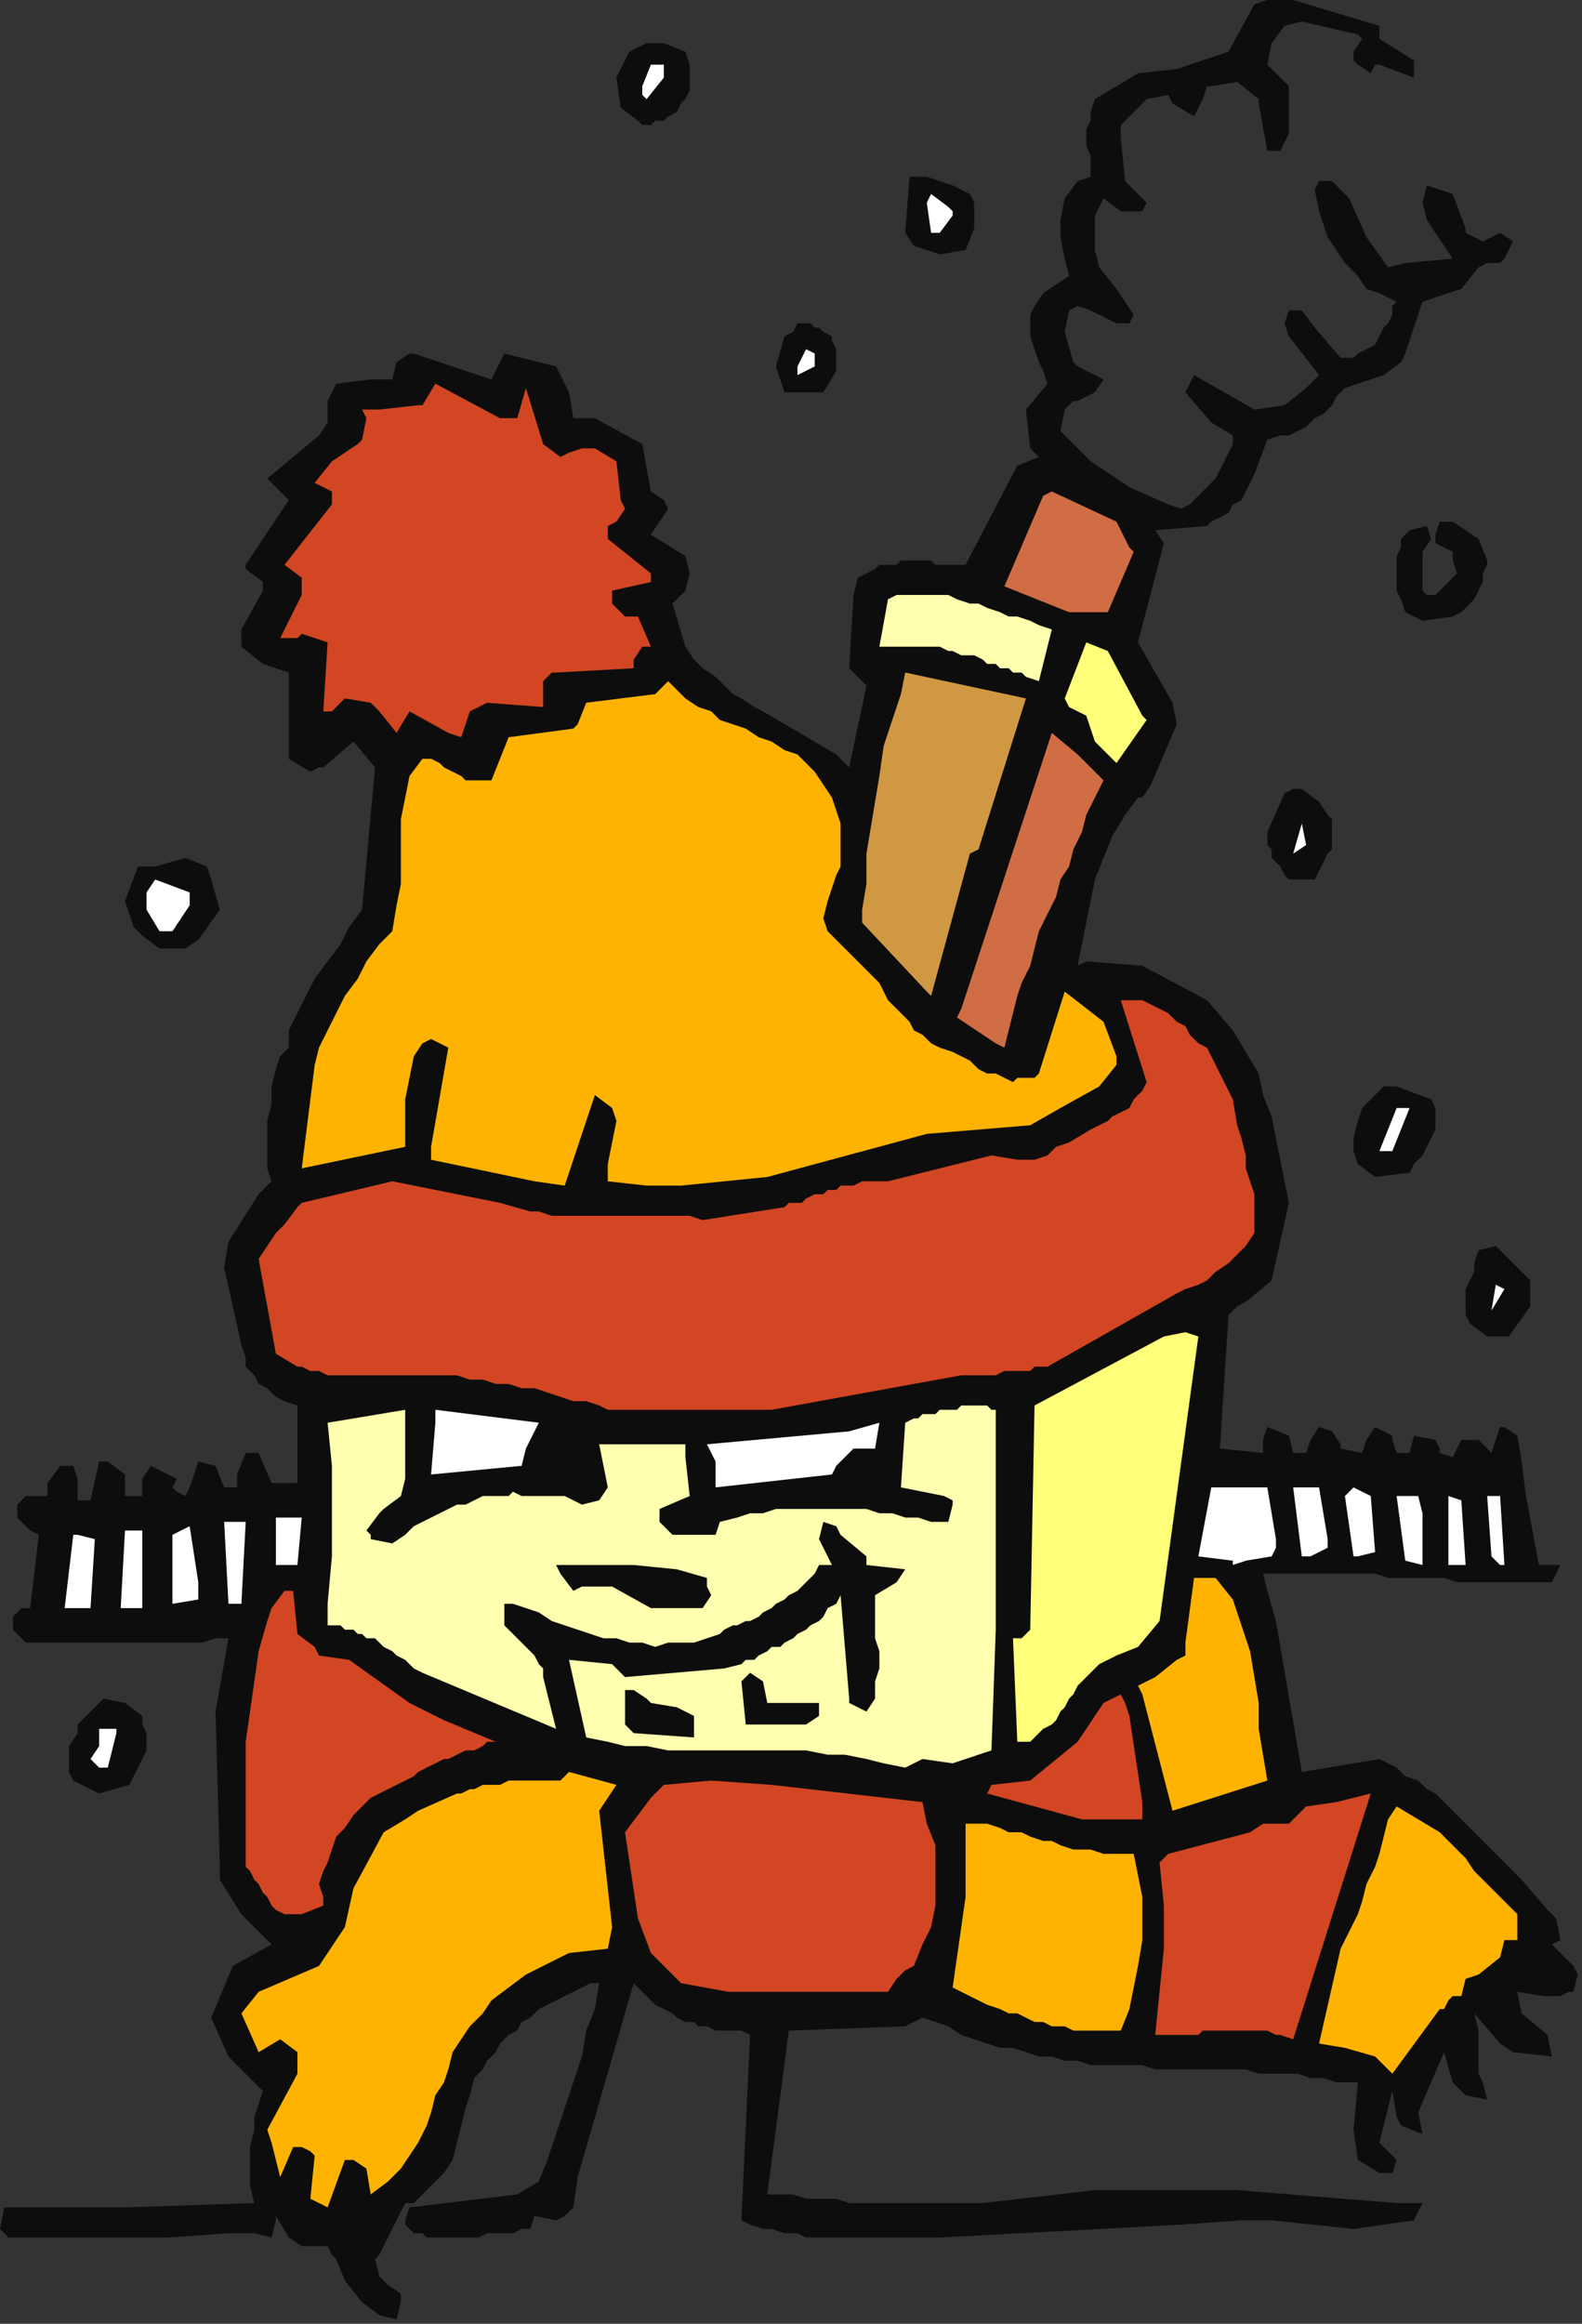 <?xml version="1.0" encoding="UTF-8" standalone="no"?>
<svg
   xmlns:dc="http://purl.org/dc/elements/1.1/"
   xmlns:cc="http://creativecommons.org/ns#"
   xmlns:rdf="http://www.w3.org/1999/02/22-rdf-syntax-ns#"
   xmlns:svg="http://www.w3.org/2000/svg"
   xmlns="http://www.w3.org/2000/svg"
   xmlns:sodipodi="http://sodipodi.sourceforge.net/DTD/sodipodi-0.dtd"
   xmlns:inkscape="http://www.inkscape.org/namespaces/inkscape"
   version="1.0"
   width="97.102mm"
   height="142.61mm"
   id="svg109"
   sodipodi:docname="CMISC029.WMF">
  <rect width="100%" height="100%" fill="#333333" stroke="none"/>
  <sodipodi:namedview
     pagecolor="#ffffff"
     bordercolor="#666666"
     borderopacity="1"
     objecttolerance="10"
     gridtolerance="10"
     guidetolerance="10"
     inkscape:pageopacity="0"
     inkscape:pageshadow="2"
     inkscape:window-width="640"
     inkscape:window-height="480"
     id="namedview111" />
  <defs
     id="defs3">
    <pattern
       id="WMFhbasepattern"
       patternUnits="userSpaceOnUse"
       width="6"
       height="6"
       x="0"
       y="0" />
  </defs>
  <path
     style="fill:#0e0d0d;fill-rule:evenodd;fill-opacity:1;stroke:none;"
     d="  M 88,537   L 84,534   L 80,529   L 78,524   L 77,523   L 76,521   L 73,521   L 70,521   L 67,519   L 64,514   L 64,515   L 63,519   L 59,518   L 57,518   L 53,518   L 39,519   L 22,519   L 2,519   L 0,517   L 1,512   L 13,512   L 29,512   L 59,511   L 58,507   L 58,504   L 58,501   L 58,498   L 59,494   L 59,491   L 60,488   L 61,485   L 53,477   L 49,468   L 54,456   L 63,451   L 56,444   L 51,436   L 51,433   L 50,397   L 53,380   L 50,380   L 47,381   L 44,381   L 41,381   L 39,381   L 36,381   L 33,381   L 30,381   L 27,381   L 24,381   L 21,381   L 18,381   L 15,381   L 12,381   L 9,381   L 6,381   L 4,379   L 3,378   L 3,375   L 5,373   L 7,373   L 9,356   L 7,355   L 4,352   L 4,349   L 6,347   L 11,347   L 11,344   L 14,340   L 17,340   L 18,343   L 18,348   L 21,348   L 23,339   L 25,339   L 29,342   L 29,347   L 33,347   L 33,343   L 35,340   L 41,343   L 40,345   L 41,346   L 43,347   L 44,345   L 46,339   L 50,340   L 52,345   L 55,345   L 55,342   L 57,337   L 60,337   L 63,344   L 69,344   L 69,330   L 69,326   L 66,325   L 64,324   L 62,322   L 60,321   L 59,319   L 57,317   L 57,315   L 56,312   L 52,294   L 53,288   L 60,277   L 63,274   L 62,271   L 62,267   L 62,263   L 62,260   L 63,256   L 63,252   L 64,248   L 65,245   L 67,243   L 67,239   L 69,235   L 71,231   L 73,227   L 76,223   L 79,219   L 81,215   L 84,211   L 86,189   L 87,178   L 82,172   L 75,178   L 74,178   L 72,179   L 67,176   L 67,156   L 61,154   L 56,150   L 56,146   L 61,137   L 61,135   L 57,132   L 57,131   L 67,116   L 63,112   L 62,111   L 74,101   L 76,98   L 76,95   L 76,93   L 78,89   L 86,88   L 91,88   L 92,84   L 95,82   L 96,82   L 114,88   L 117,82   L 129,85   L 132,91   L 133,97   L 138,97   L 149,103   L 151,114   L 154,116   L 155,118   L 151,124   L 159,129   L 160,133   L 159,137   L 156,140   L 159,150   L 161,153   L 163,155   L 166,157   L 168,159   L 170,161   L 172,162   L 175,164   L 177,165   L 194,175   L 197,178   L 201,159   L 197,155   L 198,138   L 199,134   L 203,132   L 204,131   L 205,131   L 207,131   L 208,131   L 209,130   L 211,130   L 212,130   L 213,130   L 215,130   L 216,130   L 217,131   L 219,131   L 220,131   L 221,131   L 223,131   L 224,131   L 236,108   L 241,106   L 239,104   L 238,95   L 243,89   L 242,86   L 241,84   L 240,81   L 239,78   L 239,76   L 239,73   L 240,71   L 242,68   L 248,64   L 247,60   L 246,55   L 246,51   L 247,46   L 250,42   L 253,41   L 253,38   L 253,36   L 252,34   L 252,32   L 252,30   L 253,28   L 253,26   L 254,23   L 264,17   L 273,16   L 285,12   L 291,1   L 294,0   L 300,0   L 320,6   L 320,9   L 328,14   L 328,18   L 320,15   L 319,15   L 318,17   L 315,15   L 314,14   L 314,12   L 316,9   L 315,8   L 302,5   L 298,6   L 295,10   L 294,15   L 299,20   L 299,21   L 299,31   L 297,35   L 294,35   L 292,24   L 292,23   L 287,19   L 281,20   L 280,20   L 279,23   L 277,27   L 272,24   L 271,22   L 266,23   L 260,29   L 260,32   L 261,42   L 262,43   L 266,47   L 265,49   L 260,49   L 256,46   L 254,50   L 254,54   L 254,58   L 255,62   L 259,67   L 263,73   L 262,75   L 259,75   L 253,72   L 250,71   L 248,72   L 247,77   L 249,84   L 250,85   L 256,88   L 254,91   L 250,93   L 249,93   L 247,95   L 246,100   L 247,101   L 253,107   L 262,113   L 271,117   L 274,118   L 276,117   L 278,115   L 280,113   L 282,111   L 283,109   L 284,107   L 285,105   L 286,103   L 286,101   L 281,98   L 275,91   L 277,87   L 291,95   L 298,94   L 303,90   L 306,87   L 299,78   L 298,75   L 299,72   L 302,72   L 305,76   L 311,83   L 314,83   L 315,82   L 317,81   L 319,80   L 320,78   L 321,76   L 322,75   L 323,73   L 323,71   L 324,70   L 320,68   L 317,67   L 315,64   L 312,61   L 310,58   L 308,55   L 307,52   L 306,49   L 305,44   L 306,42   L 309,42   L 313,46   L 317,55   L 322,62   L 326,61   L 337,60   L 331,51   L 330,47   L 331,43   L 337,45   L 340,53   L 340,54   L 344,56   L 346,55   L 348,54   L 351,56   L 349,60   L 348,61   L 345,61   L 343,62   L 339,67   L 330,70   L 326,82   L 325,84   L 321,87   L 312,90   L 310,92   L 309,94   L 307,96   L 305,97   L 303,99   L 301,100   L 299,101   L 297,101   L 294,102   L 291,110   L 291,110   L 290,112   L 289,114   L 288,116   L 286,117   L 285,119   L 283,120   L 281,121   L 280,122   L 268,123   L 270,126   L 264,149   L 272,163   L 273,168   L 267,182   L 265,185   L 264,185   L 261,189   L 258,194   L 256,199   L 254,204   L 253,209   L 252,214   L 251,219   L 250,224   L 252,223   L 265,224   L 280,232   L 286,239   L 289,244   L 292,249   L 293,254   L 295,259   L 296,264   L 297,269   L 298,274   L 299,279   L 295,297   L 289,302   L 287,303   L 286,304   L 285,305   L 283,336   L 293,337   L 293,334   L 294,331   L 299,333   L 300,337   L 302,337   L 303,337   L 304,334   L 306,331   L 309,332   L 311,335   L 311,336   L 316,337   L 317,334   L 319,331   L 323,333   L 323,334   L 324,337   L 327,337   L 328,333   L 333,334   L 334,336   L 334,337   L 337,338   L 339,334   L 343,334   L 346,337   L 348,331   L 349,331   L 352,333   L 353,339   L 354,347   L 357,363   L 362,363   L 360,367   L 355,367   L 345,367   L 341,367   L 338,367   L 335,366   L 332,366   L 329,366   L 325,366   L 322,366   L 319,365   L 316,365   L 313,365   L 309,365   L 306,365   L 303,365   L 300,365   L 296,365   L 293,365   L 294,369   L 296,376   L 302,411   L 320,408   L 322,409   L 324,410   L 326,412   L 329,413   L 331,415   L 333,416   L 335,418   L 337,420   L 339,422   L 341,424   L 343,426   L 345,428   L 347,430   L 349,432   L 351,434   L 353,436   L 359,443   L 361,445   L 362,450   L 360,451   L 365,456   L 366,458   L 365,462   L 364,462   L 362,463   L 358,463   L 352,462   L 353,467   L 359,472   L 360,477   L 351,476   L 348,474   L 342,467   L 343,471   L 343,481   L 344,483   L 345,487   L 340,486   L 337,483   L 335,476   L 329,490   L 330,495   L 325,493   L 324,491   L 323,485   L 320,497   L 324,501   L 323,504   L 320,504   L 315,501   L 314,494   L 315,483   L 310,483   L 307,482   L 304,482   L 301,481   L 298,481   L 295,481   L 292,481   L 289,480   L 286,480   L 283,480   L 280,480   L 277,480   L 274,480   L 271,480   L 268,480   L 265,479   L 262,479   L 259,479   L 256,479   L 253,479   L 250,478   L 247,478   L 244,477   L 241,477   L 238,476   L 235,475   L 232,475   L 229,474   L 226,473   L 223,472   L 220,470   L 217,469   L 214,468   L 210,470   L 183,471   L 178,509   L 181,509   L 184,509   L 187,510   L 191,510   L 194,510   L 197,511   L 200,511   L 203,511   L 206,511   L 209,511   L 212,511   L 215,511   L 219,511   L 222,511   L 225,511   L 228,511   L 254,508   L 287,508   L 324,511   L 330,511   L 328,515   L 314,517   L 295,515   L 288,515   L 274,516   L 218,519   L 215,519   L 212,519   L 210,519   L 207,519   L 205,519   L 202,519   L 200,519   L 197,519   L 195,519   L 192,519   L 190,519   L 187,519   L 185,518   L 182,518   L 179,517   L 177,517   L 174,516   L 172,515   L 174,472   L 172,471   L 171,471   L 169,471   L 167,471   L 166,471   L 164,470   L 162,470   L 161,469   L 159,469   L 157,468   L 156,467   L 154,466   L 152,465   L 151,464   L 149,462   L 147,460   L 134,505   L 133,512   L 131,514   L 129,515   L 124,514   L 123,517   L 121,517   L 119,518   L 118,518   L 116,518   L 114,518   L 113,518   L 111,519   L 109,519   L 108,519   L 106,519   L 104,519   L 103,519   L 101,519   L 99,519   L 98,518   L 96,518   L 94,516   L 94,515   L 95,512   L 120,509   L 125,506   L 127,501   L 129,495   L 131,489   L 133,483   L 135,477   L 136,471   L 138,466   L 139,460   L 137,460   L 135,461   L 133,462   L 131,463   L 129,464   L 127,465   L 125,466   L 123,468   L 121,469   L 120,471   L 118,472   L 116,474   L 115,476   L 113,478   L 112,480   L 110,482   L 109,486   L 108,489   L 107,493   L 106,497   L 105,501   L 103,504   L 100,507   L 96,511   L 94,511   L 88,523   L 87,524   L 88,528   L 90,530   L 93,532   L 93,534   L 92,538   L 88,537  z "
     id="path5" />
  <path
     style="fill:#ffb301;fill-rule:evenodd;fill-opacity:1;stroke:none;"
     d="  M 76,512   L 72,510   L 73,500   L 72,499   L 70,498   L 68,498   L 65,505   L 63,497   L 62,494   L 69,481   L 69,476   L 65,473   L 60,476   L 56,467   L 60,462   L 74,456   L 80,447   L 82,438   L 89,425   L 94,422   L 97,420   L 106,416   L 107,416   L 109,415   L 110,415   L 112,414   L 113,414   L 115,414   L 116,414   L 118,413   L 119,413   L 121,413   L 122,413   L 124,413   L 125,413   L 127,413   L 128,413   L 130,413   L 132,411   L 143,414   L 139,420   L 142,447   L 141,452   L 132,453   L 122,458   L 118,461   L 114,464   L 112,467   L 109,470   L 107,473   L 105,476   L 104,480   L 103,483   L 101,486   L 100,490   L 99,493   L 97,497   L 95,500   L 93,503   L 90,506   L 86,509   L 85,503   L 82,501   L 80,501   L 76,512  z "
     id="path7" />
  <path
     style="fill:#ffb301;fill-rule:evenodd;fill-opacity:1;stroke:none;"
     d="  M 323,481   L 319,477   L 312,475   L 306,474   L 311,452   L 313,448   L 315,444   L 316,441   L 317,437   L 319,433   L 320,430   L 321,426   L 322,422   L 324,419   L 334,425   L 336,427   L 338,429   L 340,431   L 342,434   L 344,436   L 347,439   L 349,441   L 352,444   L 352,450   L 349,450   L 348,454   L 343,458   L 340,459   L 339,463   L 337,463   L 336,464   L 335,466   L 334,466   L 323,481  z "
     id="path9" />
  <path
     style="fill:#d24623;fill-rule:evenodd;fill-opacity:1;stroke:none;"
     d="  M 297,472   L 296,472   L 294,471   L 292,471   L 290,471   L 288,471   L 287,471   L 285,471   L 283,471   L 281,471   L 279,471   L 278,472   L 276,472   L 274,472   L 272,472   L 270,472   L 268,472   L 269,462   L 270,452   L 270,442   L 269,432   L 271,430   L 290,425   L 293,423   L 299,423   L 303,419   L 310,418   L 318,416   L 300,473   L 297,472  z "
     id="path11" />
  <path
     style="fill:#ffb301;fill-rule:evenodd;fill-opacity:1;stroke:none;"
     d="  M 255,471   L 253,471   L 251,471   L 249,471   L 247,470   L 244,470   L 242,469   L 240,469   L 238,468   L 236,467   L 234,467   L 232,466   L 229,465   L 227,464   L 225,463   L 223,462   L 221,461   L 224,440   L 224,429   L 224,423   L 227,423   L 229,423   L 232,424   L 234,425   L 237,425   L 239,426   L 242,427   L 244,427   L 246,428   L 249,429   L 251,429   L 253,429   L 256,430   L 258,430   L 260,430   L 263,430   L 264,435   L 265,440   L 265,445   L 265,450   L 264,456   L 263,461   L 262,466   L 260,471   L 255,471  z "
     id="path13" />
  <path
     style="fill:#d24623;fill-rule:evenodd;fill-opacity:1;stroke:none;"
     d="  M 169,462   L 158,460   L 151,453   L 148,445   L 145,425   L 151,417   L 154,414   L 165,413   L 179,414   L 214,418   L 215,423   L 217,428   L 217,432   L 217,437   L 217,442   L 216,447   L 214,451   L 212,456   L 210,457   L 208,459   L 206,462   L 185,462   L 169,462  z "
     id="path15" />
  <path
     style="fill:#d24623;fill-rule:evenodd;fill-opacity:1;stroke:none;"
     d="  M 70,444   L 66,444   L 64,443   L 63,442   L 62,440   L 61,439   L 60,437   L 59,436   L 58,434   L 57,433   L 57,426   L 57,418   L 57,411   L 57,404   L 58,397   L 59,390   L 60,383   L 62,376   L 63,373   L 66,369   L 68,369   L 69,379   L 73,382   L 74,384   L 81,385   L 95,395   L 103,399   L 115,404   L 113,404   L 112,405   L 110,406   L 108,406   L 106,407   L 104,408   L 103,408   L 101,409   L 99,410   L 97,411   L 96,412   L 94,413   L 92,414   L 90,415   L 88,416   L 86,417   L 84,419   L 82,421   L 80,424   L 78,426   L 77,429   L 76,432   L 75,434   L 74,437   L 75,440   L 75,442   L 70,444  z "
     id="path17" />
  <path
     style="fill:#d24623;fill-rule:evenodd;fill-opacity:1;stroke:none;"
     d="  M 251,422   L 229,416   L 230,414   L 239,413   L 250,404   L 256,395   L 260,393   L 261,395   L 262,398   L 265,418   L 265,422   L 251,422  z "
     id="path19" />
  <path
     style="fill:#ffb301;fill-rule:evenodd;fill-opacity:1;stroke:none;"
     d="  M 272,420   L 265,393   L 264,391   L 268,389   L 273,385   L 275,384   L 275,381   L 277,366   L 282,366   L 286,371   L 288,377   L 290,383   L 291,389   L 292,395   L 292,401   L 293,407   L 294,413   L 272,420  z "
     id="path21" />
  <path
     style="fill:#0e0d0d;fill-rule:evenodd;fill-opacity:1;stroke:none;"
     d="  M 23,416   L 17,413   L 16,411   L 16,409   L 16,405   L 18,402   L 18,400   L 24,394   L 29,395   L 33,398   L 33,400   L 34,402   L 34,404   L 34,406   L 33,408   L 32,410   L 31,412   L 30,414   L 23,416  z "
     id="path23" />
  <path
     style="fill:#ffffff;fill-rule:evenodd;fill-opacity:1;stroke:none;"
     d="  M 23,410   L 21,408   L 23,405   L 23,401   L 24,401   L 27,401   L 27,402   L 25,410   L 23,410  z "
     id="path25" />
  <path
     style="fill:#ffffaf;fill-rule:evenodd;fill-opacity:1;stroke:none;"
     d="  M 210,410   L 205,409   L 201,408   L 196,407   L 192,407   L 187,406   L 182,406   L 178,406   L 173,406   L 169,406   L 164,406   L 159,406   L 155,406   L 150,405   L 145,405   L 141,404   L 136,403   L 132,385   L 142,386   L 145,389   L 168,387   L 172,386   L 173,385   L 175,385   L 176,384   L 178,383   L 179,382   L 181,382   L 182,381   L 184,380   L 185,379   L 187,378   L 188,377   L 190,376   L 191,375   L 192,373   L 194,372   L 195,370   L 197,394   L 197,395   L 201,397   L 203,394   L 203,390   L 204,387   L 204,383   L 203,380   L 203,377   L 203,373   L 203,370   L 208,367   L 210,364   L 201,363   L 201,361   L 195,356   L 194,354   L 191,353   L 190,357   L 193,363   L 190,363   L 189,365   L 188,366   L 186,368   L 185,369   L 183,370   L 182,371   L 180,372   L 179,373   L 177,374   L 176,375   L 174,376   L 173,376   L 171,377   L 170,377   L 168,378   L 167,379   L 164,380   L 161,381   L 158,381   L 155,381   L 152,382   L 149,381   L 146,381   L 143,380   L 140,380   L 137,379   L 134,378   L 131,377   L 128,376   L 125,374   L 122,373   L 119,372   L 117,372   L 117,377   L 118,378   L 120,380   L 121,381   L 123,383   L 124,384   L 125,386   L 126,387   L 126,389   L 129,401   L 98,388   L 96,387   L 95,386   L 94,385   L 92,384   L 91,383   L 89,382   L 88,381   L 87,380   L 85,380   L 84,379   L 83,379   L 82,378   L 80,378   L 79,377   L 78,377   L 76,377   L 76,372   L 77,361   L 77,351   L 77,340   L 76,330   L 94,327   L 94,343   L 93,347   L 89,350   L 88,351   L 85,355   L 86,356   L 86,357   L 91,358   L 94,356   L 96,354   L 98,353   L 100,352   L 102,351   L 104,350   L 106,349   L 108,349   L 110,348   L 112,347   L 114,347   L 115,347   L 118,347   L 119,346   L 121,347   L 123,347   L 125,347   L 131,347   L 135,349   L 139,348   L 141,345   L 139,335   L 159,335   L 159,338   L 160,347   L 153,350   L 153,353   L 154,354   L 156,356   L 159,356   L 160,356   L 166,356   L 167,353   L 171,352   L 174,351   L 177,351   L 180,350   L 183,350   L 186,350   L 189,350   L 192,350   L 195,350   L 198,350   L 201,350   L 204,351   L 207,351   L 210,352   L 213,352   L 216,353   L 220,353   L 221,349   L 221,348   L 219,347   L 209,345   L 210,330   L 212,329   L 213,329   L 214,328   L 216,328   L 217,328   L 218,327   L 219,327   L 221,327   L 222,327   L 223,326   L 225,326   L 226,326   L 227,326   L 229,326   L 230,327   L 231,327   L 231,378   L 230,406   L 221,409   L 214,408   L 210,410  z "
     id="path27" />
  <path
     style="fill:#ffff79;fill-rule:evenodd;fill-opacity:1;stroke:none;"
     d="  M 236,404   L 235,380   L 237,380   L 239,378   L 240,326   L 270,310   L 275,309   L 278,310   L 269,376   L 264,382   L 259,384   L 257,385   L 255,386   L 254,387   L 253,388   L 251,390   L 250,391   L 249,393   L 248,394   L 247,396   L 246,397   L 245,399   L 244,400   L 242,401   L 241,402   L 239,404   L 238,404   L 236,404  z "
     id="path29" />
  <path
     style="fill:#0e0d0d;fill-rule:evenodd;fill-opacity:1;stroke:none;"
     d="  M 147,402   L 145,400   L 145,399   L 145,392   L 147,392   L 150,394   L 151,395   L 157,396   L 161,398   L 161,403   L 147,402  z "
     id="path31" />
  <path
     style="fill:#0e0d0d;fill-rule:evenodd;fill-opacity:1;stroke:none;"
     d="  M 175,400   L 173,400   L 172,390   L 174,388   L 177,390   L 178,395   L 190,395   L 190,398   L 187,400   L 175,400  z "
     id="path33" />
  <path
     style="fill:#ffffff;fill-rule:evenodd;fill-opacity:1;stroke:none;"
     d="  M 15,373   L 17,356   L 18,356   L 22,357   L 21,373   L 15,373  z "
     id="path35" />
  <path
     style="fill:#ffffff;fill-rule:evenodd;fill-opacity:1;stroke:none;"
     d="  M 29,373   L 28,373   L 29,355   L 33,355   L 33,373   L 29,373  z "
     id="path37" />
  <path
     style="fill:#0e0d0d;fill-rule:evenodd;fill-opacity:1;stroke:none;"
     d="  M 151,373   L 142,368   L 135,368   L 133,369   L 130,365   L 129,363   L 147,363   L 157,364   L 164,366   L 164,368   L 165,370   L 163,373   L 151,373  z "
     id="path39" />
  <path
     style="fill:#ffffff;fill-rule:evenodd;fill-opacity:1;stroke:none;"
     d="  M 40,372   L 40,356   L 44,354   L 46,367   L 46,371   L 40,372  z "
     id="path41" />
  <path
     style="fill:#ffffff;fill-rule:evenodd;fill-opacity:1;stroke:none;"
     d="  M 53,372   L 52,353   L 57,353   L 56,372   L 53,372  z "
     id="path43" />
  <path
     style="fill:#ffffff;fill-rule:evenodd;fill-opacity:1;stroke:none;"
     d="  M 64,363   L 64,352   L 70,352   L 69,363   L 64,363  z "
     id="path45" />
  <path
     style="fill:#ffffff;fill-rule:evenodd;fill-opacity:1;stroke:none;"
     d="  M 286,363   L 286,362   L 278,361   L 281,345   L 294,345   L 296,357   L 296,359   L 295,361   L 289,362   L 286,363  z "
     id="path47" />
  <path
     style="fill:#ffffff;fill-rule:evenodd;fill-opacity:1;stroke:none;"
     d="  M 336,363   L 336,347   L 339,348   L 340,363   L 336,363  z "
     id="path49" />
  <path
     style="fill:#ffffff;fill-rule:evenodd;fill-opacity:1;stroke:none;"
     d="  M 348,363   L 346,361   L 345,347   L 348,347   L 349,363   L 348,363  z "
     id="path51" />
  <path
     style="fill:#ffffff;fill-rule:evenodd;fill-opacity:1;stroke:none;"
     d="  M 326,362   L 324,347   L 329,347   L 330,351   L 330,356   L 330,363   L 326,362  z "
     id="path53" />
  <path
     style="fill:#ffffff;fill-rule:evenodd;fill-opacity:1;stroke:none;"
     d="  M 304,361   L 302,361   L 300,345   L 306,345   L 308,357   L 308,359   L 304,361  z "
     id="path55" />
  <path
     style="fill:#ffffff;fill-rule:evenodd;fill-opacity:1;stroke:none;"
     d="  M 315,361   L 314,361   L 312,347   L 314,345   L 318,347   L 319,360   L 315,361  z "
     id="path57" />
  <path
     style="fill:#ffffff;fill-rule:evenodd;fill-opacity:1;stroke:none;"
     d="  M 166,345   L 166,339   L 164,335   L 197,332   L 204,330   L 203,336   L 198,336   L 194,340   L 193,342   L 166,345  z "
     id="path59" />
  <path
     style="fill:#ffffff;fill-rule:evenodd;fill-opacity:1;stroke:none;"
     d="  M 100,342   L 101,330   L 101,327   L 125,330   L 122,336   L 121,340   L 100,342  z "
     id="path61" />
  <path
     style="fill:#d24623;fill-rule:evenodd;fill-opacity:1;stroke:none;"
     d="  M 144,327   L 141,327   L 139,326   L 136,325   L 133,325   L 130,324   L 127,323   L 124,322   L 121,322   L 118,321   L 115,321   L 112,320   L 109,320   L 106,319   L 103,319   L 100,319   L 97,319   L 95,319   L 93,319   L 91,319   L 90,319   L 88,319   L 86,319   L 84,319   L 82,319   L 81,319   L 79,319   L 77,319   L 76,319   L 74,318   L 72,318   L 70,317   L 69,317   L 64,314   L 60,292   L 64,286   L 66,284   L 69,280   L 70,279   L 91,274   L 116,279   L 123,281   L 125,281   L 128,282   L 130,282   L 133,282   L 135,282   L 138,282   L 140,282   L 143,282   L 145,282   L 148,282   L 150,282   L 153,282   L 155,282   L 158,282   L 160,282   L 163,283   L 182,280   L 183,279   L 186,279   L 187,278   L 189,277   L 190,277   L 191,277   L 192,276   L 194,276   L 195,275   L 196,275   L 197,275   L 198,275   L 200,274   L 201,274   L 202,274   L 203,274   L 205,274   L 206,274   L 230,268   L 236,269   L 240,269   L 243,268   L 245,266   L 248,265   L 253,262   L 255,261   L 257,260   L 258,259   L 260,258   L 262,257   L 263,255   L 265,253   L 266,251   L 260,232   L 263,232   L 265,232   L 267,233   L 269,234   L 271,235   L 273,237   L 275,238   L 276,240   L 278,242   L 280,243   L 281,245   L 282,247   L 283,249   L 284,251   L 285,253   L 286,255   L 287,261   L 288,264   L 289,268   L 289,271   L 290,274   L 291,277   L 291,280   L 291,283   L 291,286   L 289,289   L 287,291   L 285,293   L 282,295   L 280,297   L 278,298   L 275,299   L 273,300   L 243,317   L 241,317   L 240,317   L 239,318   L 238,318   L 236,318   L 235,318   L 234,318   L 233,318   L 231,319   L 230,319   L 229,319   L 228,319   L 227,319   L 225,319   L 224,319   L 223,319   L 179,327   L 176,327   L 144,327  z "
     id="path63" />
  <path
     style="fill:#0e0d0d;fill-rule:evenodd;fill-opacity:1;stroke:none;"
     d="  M 345,310   L 341,307   L 340,305   L 340,303   L 340,301   L 340,299   L 341,297   L 342,295   L 342,293   L 343,290   L 347,289   L 355,297   L 355,299   L 355,303   L 350,310   L 345,310  z "
     id="path65" />
  <path
     style="fill:#ffffff;fill-rule:evenodd;fill-opacity:1;stroke:none;"
     d="  M 346,304   L 347,298   L 349,299   L 346,304  z "
     id="path67" />
  <path
     style="fill:#ffb301;fill-rule:evenodd;fill-opacity:1;stroke:none;"
     d="  M 150,275   L 141,274   L 141,270   L 143,260   L 142,257   L 138,254   L 131,275   L 124,274   L 100,269   L 100,266   L 104,243   L 102,242   L 100,241   L 98,242   L 96,245   L 95,250   L 94,255   L 94,261   L 94,266   L 70,271   L 73,247   L 74,243   L 76,239   L 78,235   L 80,231   L 83,227   L 85,223   L 88,219   L 91,216   L 92,210   L 93,205   L 93,200   L 93,195   L 93,190   L 94,185   L 95,180   L 98,176   L 100,176   L 102,177   L 103,178   L 105,179   L 107,180   L 108,181   L 110,181   L 111,181   L 114,181   L 118,171   L 133,169   L 134,168   L 136,163   L 152,161   L 155,158   L 157,160   L 159,162   L 162,164   L 165,165   L 167,167   L 170,168   L 173,169   L 176,171   L 179,172   L 182,174   L 185,175   L 187,177   L 189,179   L 191,182   L 193,185   L 194,188   L 195,191   L 195,195   L 195,198   L 195,201   L 194,203   L 193,206   L 192,209   L 191,213   L 192,216   L 204,228   L 205,230   L 206,232   L 208,234   L 209,235   L 211,237   L 212,239   L 214,240   L 216,242   L 218,243   L 221,244   L 223,245   L 225,246   L 227,248   L 229,249   L 231,249   L 233,250   L 235,251   L 236,250   L 240,250   L 241,249   L 247,230   L 256,237   L 259,245   L 259,247   L 255,252   L 246,257   L 239,261   L 215,263   L 178,273   L 158,275   L 150,275  z "
     id="path69" />
  <path
     style="fill:#0e0d0d;fill-rule:evenodd;fill-opacity:1;stroke:none;"
     d="  M 319,273   L 315,270   L 314,267   L 314,264   L 315,260   L 316,257   L 321,252   L 323,252   L 324,252   L 332,255   L 333,257   L 333,258   L 333,260   L 333,262   L 332,264   L 331,266   L 330,268   L 328,270   L 327,272   L 319,273  z "
     id="path71" />
  <path
     style="fill:#ffffff;fill-rule:evenodd;fill-opacity:1;stroke:none;"
     d="  M 320,267   L 324,257   L 327,257   L 323,267   L 320,267  z "
     id="path73" />
  <path
     style="fill:#d16d44;fill-rule:evenodd;fill-opacity:1;stroke:none;"
     d="  M 231,242   L 222,236   L 223,234   L 244,170   L 250,175   L 256,181   L 254,185   L 252,189   L 251,193   L 249,197   L 248,201   L 246,204   L 245,208   L 243,212   L 241,216   L 240,220   L 239,224   L 237,228   L 236,231   L 235,235   L 234,239   L 233,243   L 231,242  z "
     id="path75" />
  <path
     style="fill:#d09842;fill-rule:evenodd;fill-opacity:1;stroke:none;"
     d="  M 215,230   L 200,214   L 200,211   L 201,205   L 201,198   L 202,192   L 203,186   L 204,180   L 205,173   L 207,167   L 209,161   L 210,156   L 238,162   L 227,197   L 225,198   L 216,231   L 215,230  z "
     id="path77" />
  <path
     style="fill:#0e0d0d;fill-rule:evenodd;fill-opacity:1;stroke:none;"
     d="  M 37,220   L 33,217   L 31,215   L 30,212   L 29,209   L 32,201   L 35,201   L 36,201   L 43,199   L 48,201   L 49,204   L 51,211   L 46,218   L 43,220   L 37,220  z "
     id="path79" />
  <path
     style="fill:#ffffff;fill-rule:evenodd;fill-opacity:1;stroke:none;"
     d="  M 37,216   L 34,211   L 34,207   L 36,204   L 44,207   L 44,210   L 40,216   L 37,216  z "
     id="path81" />
  <path
     style="fill:#0e0d0d;fill-rule:evenodd;fill-opacity:1;stroke:none;"
     d="  M 299,204   L 298,203   L 297,201   L 296,200   L 295,199   L 295,197   L 294,196   L 294,194   L 294,193   L 298,184   L 300,183   L 302,183   L 306,186   L 308,189   L 309,190   L 309,192   L 309,193   L 309,195   L 309,197   L 308,198   L 307,200   L 306,202   L 305,204   L 299,204  z "
     id="path83" />
  <path
     style="fill:#ffffff;fill-rule:evenodd;fill-opacity:1;stroke:none;"
     d="  M 300,198   L 302,191   L 303,196   L 300,198  z "
     id="path85" />
  <path
     style="fill:#ffff79;fill-rule:evenodd;fill-opacity:1;stroke:none;"
     d="  M 259,177   L 254,172   L 252,166   L 248,164   L 247,162   L 252,149   L 257,151   L 265,166   L 266,167   L 259,177  z "
     id="path87" />
  <path
     style="fill:#d24623;fill-rule:evenodd;fill-opacity:1;stroke:none;"
     d="  M 107,171   L 104,170   L 95,165   L 92,170   L 88,165   L 86,163   L 80,162   L 77,165   L 75,165   L 76,149   L 70,147   L 69,148   L 65,148   L 70,138   L 70,134   L 66,131   L 77,117   L 77,114   L 73,112   L 77,107   L 83,103   L 84,102   L 85,97   L 84,95   L 88,95   L 97,94   L 98,94   L 101,89   L 116,97   L 119,97   L 120,97   L 122,90   L 126,103   L 130,106   L 132,105   L 135,104   L 138,104   L 143,107   L 144,116   L 145,118   L 143,121   L 141,122   L 141,125   L 151,133   L 151,135   L 142,137   L 142,140   L 145,143   L 148,143   L 151,150   L 149,150   L 147,153   L 147,155   L 129,156   L 128,156   L 126,158   L 126,160   L 126,164   L 113,163   L 111,164   L 109,165   L 107,171  z "
     id="path89" />
  <path
     style="fill:#ffffaf;fill-rule:evenodd;fill-opacity:1;stroke:none;"
     d="  M 238,157   L 237,156   L 235,156   L 234,155   L 232,155   L 231,154   L 229,154   L 228,153   L 226,152   L 224,152   L 223,152   L 221,151   L 220,151   L 218,150   L 217,150   L 215,150   L 213,150   L 204,150   L 206,139   L 208,138   L 210,138   L 213,138   L 215,138   L 218,138   L 220,138   L 222,139   L 225,140   L 227,140   L 229,141   L 232,142   L 234,143   L 236,143   L 239,144   L 241,145   L 244,146   L 241,158   L 238,157  z "
     id="path91" />
  <path
     style="fill:#0e0d0d;fill-rule:evenodd;fill-opacity:1;stroke:none;"
     d="  M 330,144   L 326,142   L 325,139   L 324,137   L 324,135   L 324,133   L 324,131   L 324,129   L 325,127   L 325,125   L 327,123   L 331,122   L 332,125   L 330,128   L 330,131   L 330,134   L 330,137   L 331,138   L 333,138   L 338,133   L 337,130   L 337,128   L 333,126   L 333,124   L 334,121   L 337,121   L 343,125   L 345,130   L 345,131   L 344,133   L 344,135   L 343,137   L 342,139   L 340,141   L 339,142   L 337,143   L 330,144  z "
     id="path93" />
  <path
     style="fill:#d16d44;fill-rule:evenodd;fill-opacity:1;stroke:none;"
     d="  M 248,142   L 233,136   L 242,115   L 244,114   L 259,121   L 262,127   L 263,128   L 257,142   L 248,142  z "
     id="path95" />
  <path
     style="fill:#0e0d0d;fill-rule:evenodd;fill-opacity:1;stroke:none;"
     d="  M 185,91   L 182,91   L 180,85   L 182,78   L 184,77   L 185,75   L 187,75   L 188,75   L 189,76   L 190,76   L 191,77   L 193,78   L 193,79   L 194,81   L 194,82   L 194,86   L 191,91   L 185,91  z "
     id="path97" />
  <path
     style="fill:#ffffff;fill-rule:evenodd;fill-opacity:1;stroke:none;"
     d="  M 185,87   L 185,85   L 187,81   L 189,82   L 189,85   L 185,87  z "
     id="path99" />
  <path
     style="fill:#0e0d0d;fill-rule:evenodd;fill-opacity:1;stroke:none;"
     d="  M 218,59   L 212,57   L 210,54   L 211,41   L 215,41   L 221,43   L 225,45   L 226,47   L 226,53   L 224,58   L 218,59  z "
     id="path101" />
  <path
     style="fill:#ffffff;fill-rule:evenodd;fill-opacity:1;stroke:none;"
     d="  M 216,54   L 215,47   L 216,45   L 220,48   L 221,49   L 221,50   L 218,54   L 216,54  z "
     id="path103" />
  <path
     style="fill:#0e0d0d;fill-rule:evenodd;fill-opacity:1;stroke:none;"
     d="  M 148,28   L 144,25   L 143,18   L 146,12   L 150,10   L 154,10   L 159,12   L 160,15   L 160,21   L 159,23   L 158,24   L 157,26   L 155,27   L 154,28   L 152,28   L 151,29   L 149,29   L 148,28  z "
     id="path105" />
  <path
     style="fill:#ffffff;fill-rule:evenodd;fill-opacity:1;stroke:none;"
     d="  M 150,23   L 149,22   L 149,20   L 151,15   L 154,15   L 154,18   L 150,23  z "
     id="path107" />
</svg>
